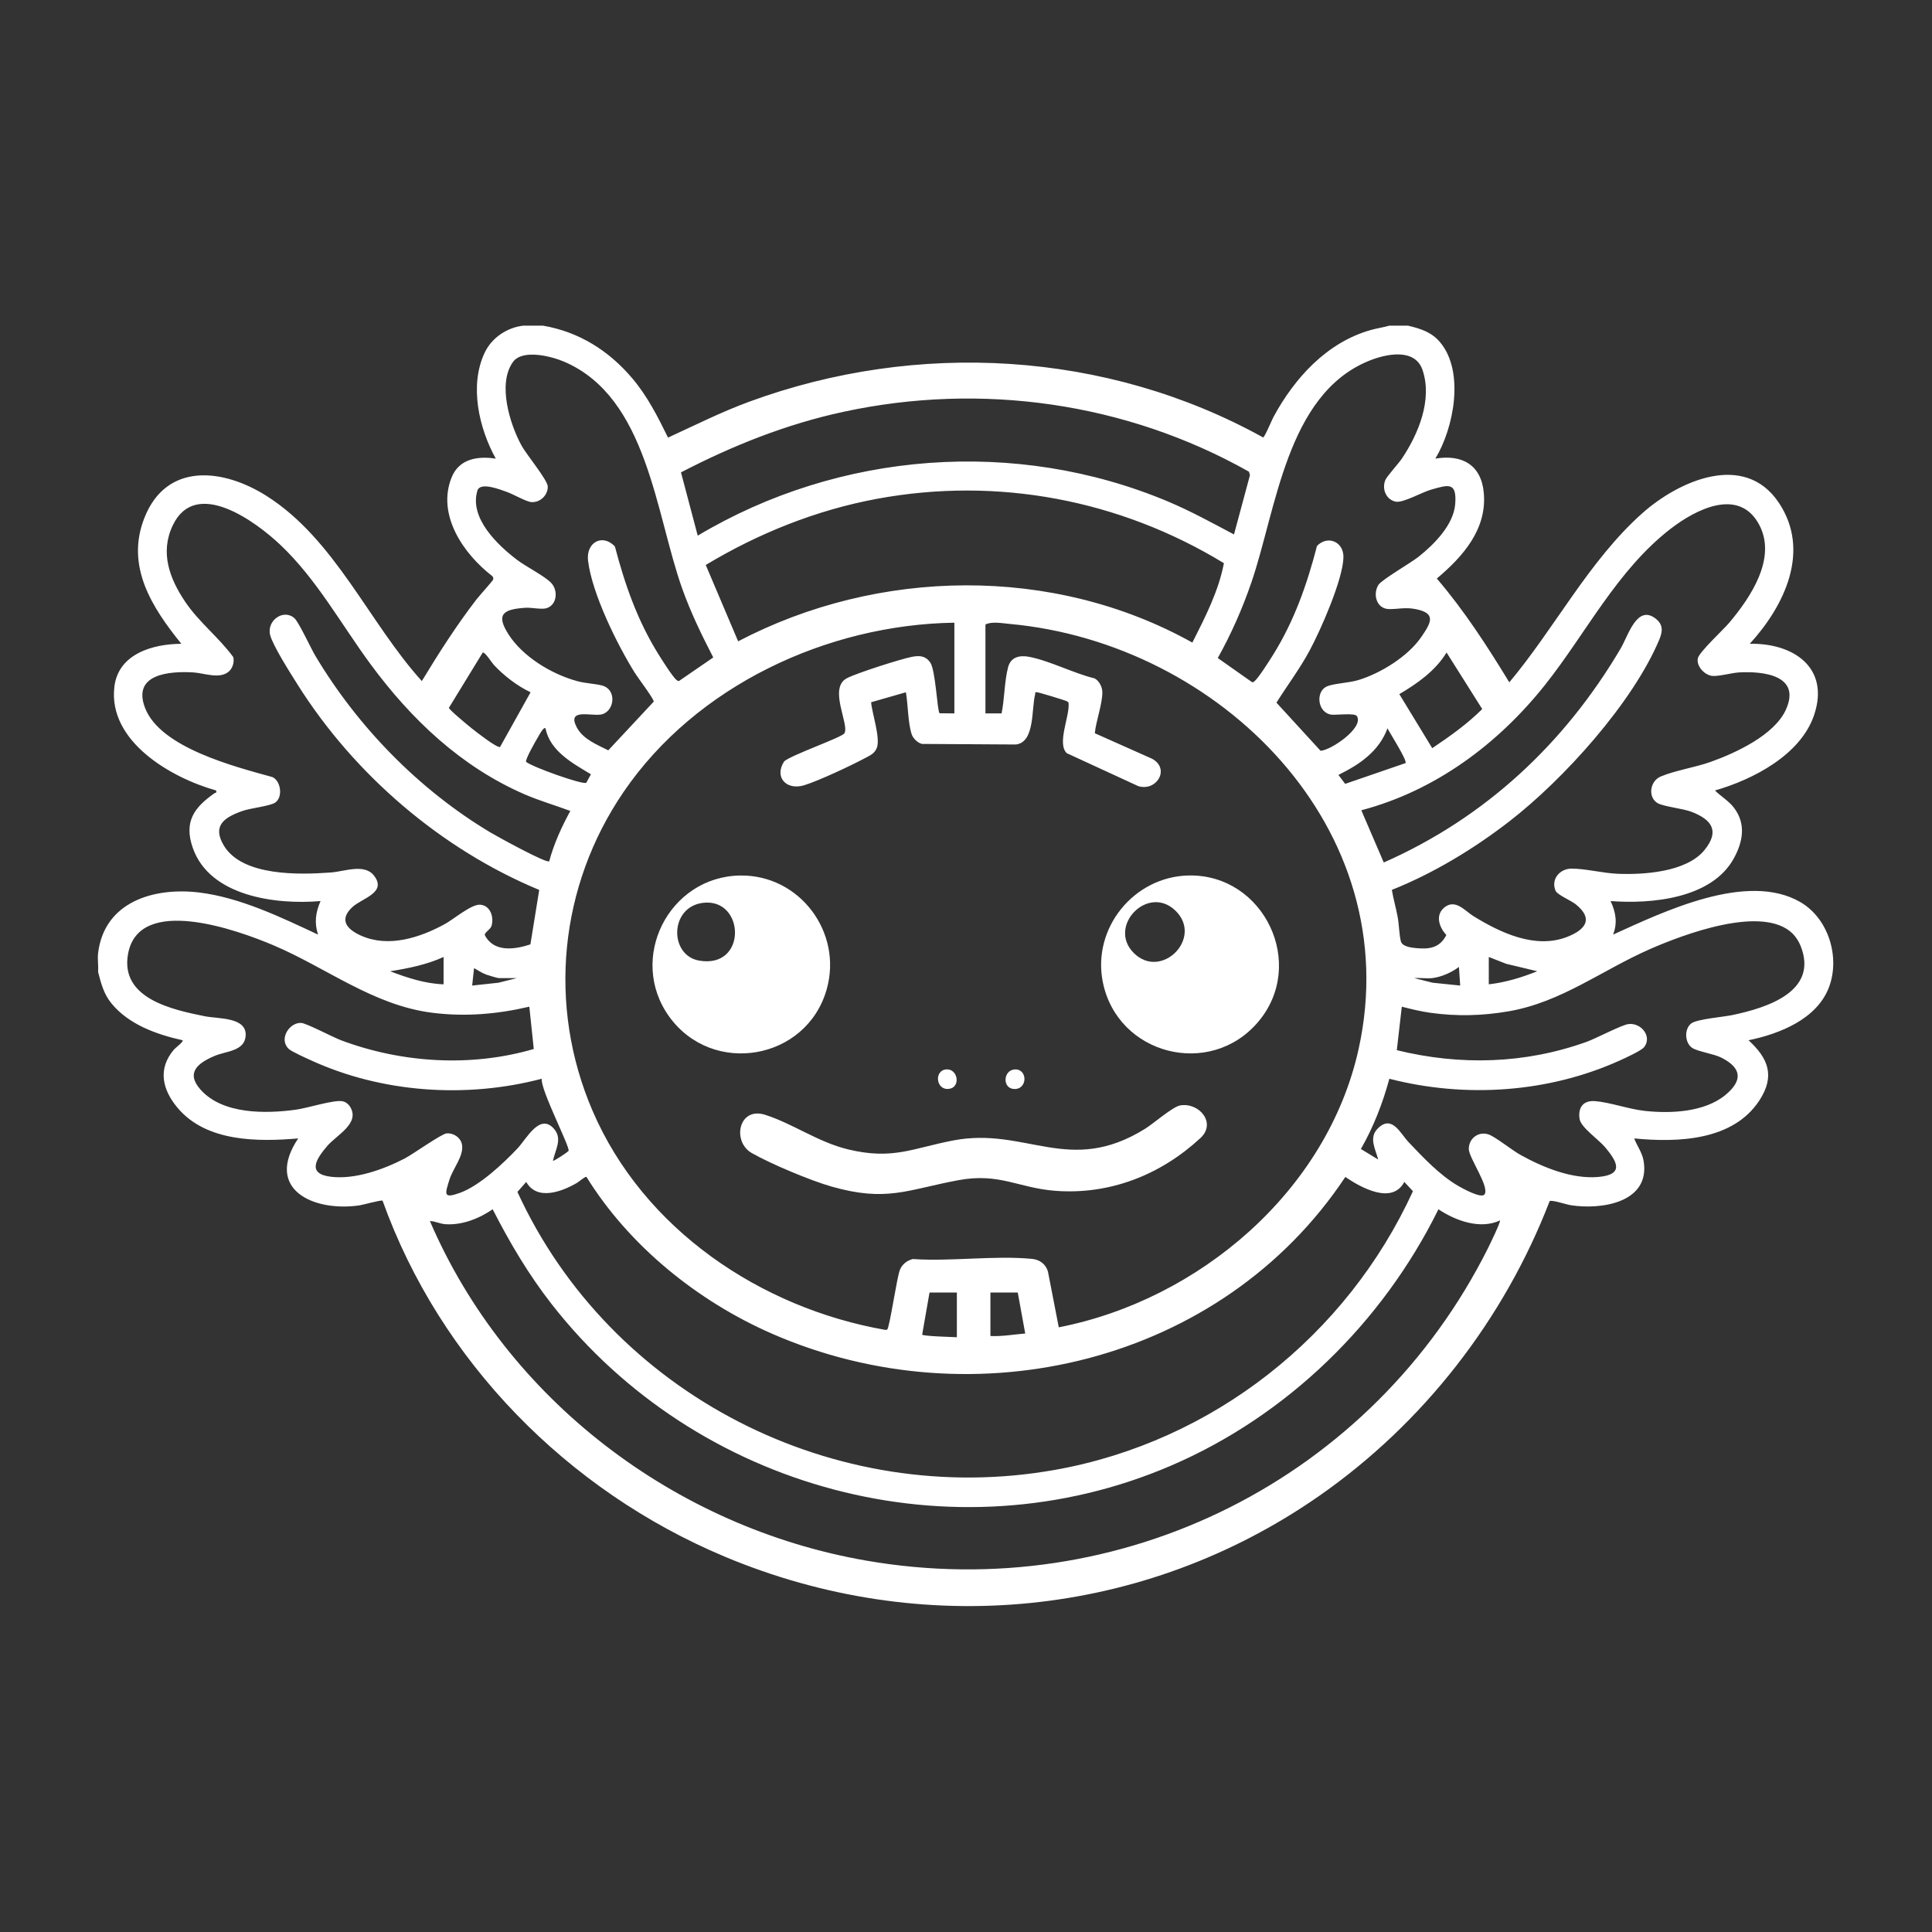 <?xml version="1.0" encoding="UTF-8" standalone="no"?>
<!DOCTYPE svg PUBLIC "-//W3C//DTD SVG 1.1//EN" "http://www.w3.org/Graphics/SVG/1.1/DTD/svg11.dtd">
<svg width="100%" height="100%" viewBox="0 0 512 512" version="1.1" xmlns="http://www.w3.org/2000/svg" xmlns:xlink="http://www.w3.org/1999/xlink" xml:space="preserve" xmlns:serif="http://www.serif.com/" style="fill-rule:evenodd;clip-rule:evenodd;stroke-linejoin:round;stroke-miterlimit:2;">
    <rect x="0" y="0" width="512" height="512" fill="#333333" stroke="none"/>
    <g transform="matrix(1,0,0,1,-2660,-3447.91)">
        <g id="Mesa-de-trabajo19" serif:id="Mesa de trabajo19" transform="matrix(0.934,0,0,2.56,2569.37,-4769.68)">
            <rect x="97" y="3210" width="548" height="200" style="fill:none;"/>
            <g transform="matrix(2.799,0,0,1.021,385.81,3279.6)">
                <path d="M0,62.876L-2.772,62.876L-2.772,67.286C-1.588,67.346 -0.419,67.126 0.757,67.034L0,62.876ZM-6.173,62.876L-8.945,62.876L-9.69,67.15C-9.555,67.308 -6.647,67.386 -6.173,67.412L-6.173,62.876ZM48.881,55.568C46.868,56.512 44.385,55.595 42.645,54.438C36.977,65.933 27.303,75.383 15.492,80.449C-6.598,89.923 -32.592,82.822 -47.239,64.068C-49.578,61.073 -51.503,57.819 -53.228,54.436C-54.591,55.378 -56.332,56.066 -58.021,55.95C-58.591,55.911 -59.052,55.64 -59.592,55.632C-51.81,73.726 -34.753,86.683 -15.393,90.053C10.528,94.565 35.989,81.75 47.688,58.343C47.863,57.991 48.976,55.697 48.881,55.568M-43.719,51.159C-43.84,51.078 -44.47,51.637 -44.687,51.763C-46.198,52.644 -48.73,53.612 -49.827,51.664L-50.72,52.675C-41.291,73.247 -18.531,84.845 3.803,80.854C19.771,78.001 33.332,67.287 40.061,52.603L39.184,51.662C37.961,54.002 34.789,52.241 33.206,51.16C20.686,70.023 -4.388,76.023 -24.904,67.056C-32.436,63.763 -39.377,58.165 -43.719,51.159M-50.772,30.998L-52.599,30.998C-52.741,30.998 -53.671,30.719 -53.88,30.642C-54.351,30.468 -54.687,30.217 -55.117,29.988L-55.307,31.754L-52.635,31.465L-50.772,30.998ZM42.016,30.998C41.442,31.062 40.775,30.951 40.189,30.998L42.052,31.465L44.851,31.754L44.723,29.864C43.999,30.421 42.927,30.895 42.016,30.998M47.748,28.856L47.748,31.628C49.442,31.437 51.092,30.934 52.662,30.303L49.513,29.548L47.748,28.856ZM-58.205,31.628L-58.205,28.856C-59.922,29.64 -61.771,30.007 -63.624,30.305C-61.892,30.964 -60.082,31.562 -58.205,31.628M78.57,26.506C75.55,23.493 67.431,26.588 64.041,28.078C59.221,30.195 55.114,33.433 49.787,34.36C47.112,34.826 44.471,34.891 41.782,34.508C40.818,34.37 39.87,34.135 38.93,33.896L38.425,38.306C44.861,39.883 51.427,39.702 57.672,37.458C58.633,37.113 61.234,35.73 61.919,35.656C63.231,35.515 64.321,36.944 63.498,37.993C63.211,38.36 61.585,39.099 61.062,39.336C53.804,42.628 45.375,43.188 37.67,41.204C37.001,43.67 36.058,46.106 34.784,48.324L36.536,49.393C36.265,48.332 35.561,47.196 36.485,46.256C37.924,44.793 38.784,46.75 39.62,47.632C41.107,49.199 42.769,50.97 44.64,52.062C45.057,52.305 46.994,53.384 47.316,52.93C47.857,52.167 45.728,49.226 45.722,48.324C45.714,47.268 46.686,46.505 47.715,46.845C48.395,47.07 50.11,48.45 50.939,48.911C53.241,50.193 56.208,51.41 58.896,51.156C61.527,50.907 60.744,49.582 59.529,48.132C58.899,47.381 57.083,46.127 56.954,45.291C56.773,44.121 57.315,43.381 58.518,43.472C60.018,43.586 61.929,44.286 63.575,44.464C66.198,44.747 69.626,44.598 71.746,42.839C73.516,41.37 73.38,40.115 71.355,39.077C70.539,38.66 68.89,38.445 68.343,38.057C67.607,37.534 67.547,36.146 68.278,35.591C68.855,35.153 71.534,34.939 72.467,34.741C75.934,34.006 81.245,32.359 79.34,27.689C79.176,27.289 78.871,26.806 78.57,26.506M-49.513,33.895C-52.776,34.661 -56.048,34.934 -59.384,34.508C-65.347,33.746 -70.074,29.951 -75.469,27.663C-79.07,26.136 -89.101,22.501 -90.192,28.553C-91.006,33.068 -85.71,34.2 -82.417,34.864C-81.05,35.14 -78.163,34.93 -78.268,36.825C-78.355,38.408 -80.222,38.389 -81.384,38.875C-83.04,39.567 -84.394,40.551 -82.853,42.293C-80.613,44.828 -76.237,44.762 -73.152,44.336C-71.997,44.176 -69.381,43.335 -68.48,43.479C-68.139,43.534 -67.85,43.767 -67.673,44.058C-66.652,45.733 -69.051,46.911 -69.986,48.006C-71.103,49.314 -72.13,50.849 -69.593,51.144C-67.158,51.428 -64.288,50.397 -62.152,49.29C-61.319,48.858 -58.415,46.779 -57.888,46.74C-57.201,46.689 -56.488,47.152 -56.345,47.847C-56.108,48.993 -57.246,50.27 -57.611,51.437C-58.071,52.91 -58.266,53.394 -56.534,52.766C-54.556,52.049 -52.152,49.794 -50.707,48.262C-49.798,47.298 -48.433,44.604 -46.991,46.306C-46.127,47.325 -46.904,48.434 -47.117,49.52C-47.058,49.592 -45.607,48.642 -45.536,48.511C-45.352,48.167 -48.41,42.275 -48.254,41.203C-55.942,43.223 -64.498,42.634 -71.731,39.296C-72.192,39.083 -73.597,38.457 -73.893,38.183C-74.942,37.212 -73.865,35.488 -72.641,35.541C-72.123,35.564 -69.412,36.996 -68.601,37.3C-62.437,39.613 -55.405,40.046 -49.062,38.185L-49.513,33.895ZM39.307,9.199C39.518,8.961 37.711,6.144 37.481,5.672C36.619,8.006 34.648,9.344 32.505,10.396L33.19,11.304L39.307,9.199ZM-47.875,5.672C-48.078,5.484 -48.553,6.436 -48.652,6.595C-48.858,6.926 -49.967,8.874 -49.837,9.076C-49.177,9.607 -44.111,11.415 -43.739,11.194L-43.268,10.333C-45.133,9.206 -47.401,7.999 -47.875,5.672M43.467,-2.015C42.348,-0.166 40.514,1.124 38.68,2.206L42.016,7.685C43.797,6.489 45.559,5.239 47.084,3.72L43.467,-2.015ZM-49.386,2.019C-50.726,1.385 -52.091,0.337 -53.104,-0.753C-53.313,-0.977 -53.999,-2.072 -54.234,-2.014L-57.666,3.595C-57.649,3.793 -55.624,5.462 -55.294,5.722C-54.873,6.053 -52.861,7.634 -52.484,7.571L-49.386,2.019ZM-6.425,-5.038C-19.35,-4.841 -32.62,1.363 -39.965,12.133C-46.48,21.686 -47.69,33.773 -43.109,44.439C-37.956,56.435 -26.093,64.454 -13.416,66.667L-13.242,66.642C-12.988,66.464 -12.275,61.4 -11.943,60.571C-11.719,60.012 -11.214,59.622 -10.638,59.482C-6.764,59.749 -2.354,59.099 1.455,59.468C2.23,59.543 2.842,59.998 3.061,60.759L4.158,66.405C18.379,63.627 31.389,52.579 34.56,38.157C39.47,15.821 20.438,-2.973 -0.82,-4.912C-1.553,-4.979 -2.672,-5.19 -3.276,-4.849L-3.276,4.16L-1.639,4.158C-1.342,2.714 -1.349,0.855 -0.977,-0.535C-0.704,-1.557 0.187,-1.759 1.14,-1.579C3.211,-1.189 5.672,0.097 7.774,0.606C8.238,0.833 8.557,1.457 8.573,1.959C8.61,3.132 7.923,4.942 7.812,6.171L13.61,8.755C15.492,9.773 14.068,12.107 12.216,11.534L4.973,8.195C3.938,7.224 5.291,4.409 5.151,3.107C5.128,2.994 5.038,2.971 4.955,2.92C4.815,2.834 2.137,2.022 1.953,2.015C1.659,2.004 1.81,2.042 1.767,2.208C1.369,3.719 1.758,7.078 -0.186,7.312L-9.71,7.255C-10.137,7.153 -10.61,6.703 -10.751,6.281C-11.139,5.121 -11.118,3.266 -11.339,2.017L-14.866,3.03C-14.771,4.168 -13.883,6.707 -14.3,7.688C-14.534,8.239 -14.965,8.417 -15.451,8.677C-16.907,9.456 -20.117,10.967 -21.635,11.439C-23.445,12.002 -24.727,10.632 -23.675,9.02C-22.95,8.37 -17.833,6.602 -17.574,6.177C-17.037,5.298 -19.215,1.626 -17.348,0.606C-16.424,0.101 -11.819,-1.371 -10.715,-1.579C-9.952,-1.723 -9.352,-1.681 -8.877,-1.011C-8.32,-0.226 -8.167,3.94 -7.924,4.146L-6.425,4.16L-6.425,-5.038ZM37.922,22.054C38.079,22.976 38.341,23.88 38.511,24.801C38.653,25.563 38.663,26.567 38.831,27.253C38.966,27.804 39.881,27.91 40.393,27.959C41.749,28.087 42.778,27.93 43.447,26.629C42.719,25.849 42.279,24.594 43.274,23.813C44.377,22.948 45.345,24.19 46.17,24.701C48.912,26.397 52.477,28.091 55.718,26.81C57.583,26.072 58.383,24.972 56.557,23.511C56.075,23.126 54.694,22.551 54.52,22.146C54.019,20.976 54.946,19.905 56.127,19.898C57.52,19.891 59.31,20.356 60.782,20.419C63.46,20.533 67.792,20.251 69.608,18.021C71.171,16.102 70.38,14.946 68.317,14.144C67.407,13.79 65.389,13.605 64.818,13.232C63.847,12.598 64.105,11.014 65.172,10.561C66.607,9.951 68.663,9.637 70.239,9.076C72.759,8.179 76.659,6.377 77.843,3.829C79.467,0.331 75.655,-0.136 73.135,0.003C72.379,0.044 71.05,0.427 70.396,0.357C69.627,0.274 68.786,-0.615 68.937,-1.415C69.056,-2.048 71.529,-4.325 72.128,-5.037C74.263,-7.574 76.94,-11.523 75.191,-14.908C73.16,-18.838 68.705,-16.517 66.155,-14.539C60.733,-10.33 57.656,-4.034 53.467,1.248C48.706,7.253 42.322,12.008 34.827,13.982L37.102,19.277C47.393,14.735 55.444,7.207 61.124,-2.434C61.88,-3.717 62.78,-6.964 64.698,-5.422C65.444,-4.822 65.374,-4.132 65.03,-3.315C62.326,3.114 55.312,10.871 49.822,15.116C46.227,17.896 42.132,20.375 37.922,22.054M-74.753,-12.932C-77.253,-15.297 -83.329,-19.782 -85.654,-14.914C-86.972,-12.155 -85.988,-9.509 -84.386,-7.141C-82.979,-5.061 -80.979,-3.543 -79.523,-1.547C-79.404,-1.078 -79.577,-0.452 -79.935,-0.122C-80.869,0.743 -82.448,0.069 -83.592,0.003C-86.028,-0.139 -89.797,0.167 -88.463,3.614C-86.896,7.663 -79.321,9.567 -75.557,10.615C-74.676,11.011 -74.477,12.697 -75.293,13.214C-75.851,13.568 -77.755,13.754 -78.609,14.056C-80.437,14.702 -81.685,15.546 -80.482,17.556C-78.598,20.7 -72.79,20.524 -69.608,20.287C-68.223,20.183 -66.23,19.359 -65.261,20.603C-63.9,22.352 -66.493,22.892 -67.468,23.813C-68.851,25.119 -67.976,26.067 -66.565,26.696C-63.78,27.937 -60.6,26.899 -58.076,25.519C-57.159,25.018 -55.395,23.492 -54.49,23.556C-53.458,23.629 -53.075,24.828 -53.348,25.713C-53.456,26.065 -54.052,26.369 -54.029,26.629C-53.126,28.414 -51.003,28.107 -49.403,27.579L-48.51,22.058C-58.449,17.931 -67.261,10.358 -72.997,1.251C-73.68,0.167 -75.5,-2.686 -75.783,-3.774C-76.166,-5.246 -74.428,-6.493 -73.317,-5.485C-72.875,-5.083 -71.658,-2.44 -71.203,-1.678C-66.904,5.534 -60.673,11.915 -53.456,16.231C-52.821,16.612 -47.771,19.395 -47.497,19.154C-47.019,17.37 -46.238,15.665 -45.358,14.05C-46.892,13.473 -48.468,13.025 -49.975,12.372C-56.431,9.575 -61.498,4.753 -65.615,-0.84C-68.594,-4.887 -71.075,-9.453 -74.753,-12.932M20.898,-11.071C10.345,-17.499 -2.038,-19.859 -14.26,-17.599C-20.409,-16.462 -26.298,-14.098 -31.628,-10.889L-28.345,-3.148C-14.152,-10.589 3.614,-10.887 17.699,-3.02C18.996,-5.587 20.353,-8.216 20.898,-11.071M21.92,-13.984L23.54,-20.002L23.436,-20.348C10.992,-27.367 -3.693,-29.435 -17.662,-26.42C-23.458,-25.169 -28.901,-22.998 -34.139,-20.277L-32.442,-13.862C-18.117,-22.419 -0.194,-23.81 15.24,-17.32C17.545,-16.35 19.716,-15.15 21.92,-13.984M34.376,4.429C34.163,4.092 32.247,4.341 31.808,4.288C30.387,4.116 30.147,1.947 31.341,1.421C32.006,1.129 33.582,1.063 34.49,0.791C36.779,0.104 39.563,-1.615 40.924,-3.611C41.884,-5.021 42.458,-5.99 40.363,-6.409C39.253,-6.632 38.571,-6.395 37.611,-6.419C36.384,-6.449 35.964,-7.895 36.555,-8.863C36.875,-9.388 39.847,-11.1 40.627,-11.72C42.2,-12.971 44.182,-14.953 44.345,-17.073C44.522,-19.365 43.614,-19.011 41.888,-18.523C40.949,-18.257 39.038,-17.145 38.292,-17.312C37.318,-17.53 36.898,-18.611 37.26,-19.497C37.421,-19.89 38.603,-21.172 38.958,-21.705C40.62,-24.196 42.046,-27.637 41.037,-30.645C40.267,-32.94 37.286,-32.288 35.53,-31.56C27.242,-28.12 26.227,-16.544 23.687,-9.131C22.777,-6.475 21.645,-3.903 20.276,-1.455L23.691,0.951C23.836,1.055 23.893,0.983 24.005,0.893C24.402,0.575 25.542,-1.233 25.879,-1.773C28.019,-5.202 29.325,-8.916 30.333,-12.817C31.403,-13.936 33.055,-13.263 33.014,-11.649C32.956,-9.387 30.678,-4.222 29.546,-2.138C28.559,-0.32 27.321,1.325 26.224,3.07L30.695,7.95C31.742,7.905 35.122,5.612 34.376,4.429M-30.867,-1.513C-32.044,-3.786 -33.156,-6.083 -34.018,-8.501C-36.723,-16.087 -37.512,-27.831 -45.939,-31.481C-47.233,-32.041 -50.205,-32.821 -51.177,-31.463C-52.761,-29.251 -51.484,-25.14 -50.289,-22.972C-49.794,-22.072 -47.652,-19.496 -47.643,-18.838C-47.63,-17.958 -48.417,-17.203 -49.308,-17.265C-49.822,-17.301 -51.165,-18.078 -51.809,-18.303C-52.462,-18.531 -54.496,-19.348 -54.776,-18.43C-55.622,-15.649 -52.729,-12.908 -50.761,-11.412C-49.835,-10.708 -47.986,-9.787 -47.302,-9.076C-46.58,-8.327 -46.684,-6.843 -47.769,-6.507C-48.28,-6.349 -49.275,-6.596 -49.951,-6.548C-52.147,-6.394 -52.931,-5.902 -51.63,-3.865C-50.169,-1.578 -47.255,0.181 -44.664,0.886C-43.797,1.122 -42.991,1.129 -42.197,1.317C-40.553,1.706 -40.882,4.056 -42.276,4.277C-43.314,4.442 -45.735,3.631 -44.699,5.583C-44.065,6.778 -42.652,7.326 -41.51,7.905L-36.9,2.964C-36.908,2.654 -38.493,0.568 -38.806,0.067C-40.601,-2.803 -43.15,-7.972 -43.558,-11.307C-43.786,-13.173 -42.11,-14.106 -40.838,-12.769C-39.83,-8.917 -38.565,-5.293 -36.462,-1.899C-36.143,-1.385 -34.965,0.498 -34.589,0.767C-34.477,0.846 -34.414,0.941 -34.272,0.826L-30.867,-1.513ZM-48.126,-35.153C-44.452,-34.522 -41.432,-32.603 -39.059,-29.794C-37.542,-27.999 -36.479,-25.9 -35.452,-23.803C-32.73,-25.054 -30.062,-26.398 -27.244,-27.435C-10.241,-33.686 8.985,-32.618 24.87,-23.821C25.044,-23.861 25.752,-25.583 25.931,-25.913C28.067,-29.852 31.336,-33.455 35.78,-34.711C36.405,-34.888 37.048,-34.974 37.669,-35.153L39.559,-35.153C40.847,-34.847 41.961,-34.5 42.832,-33.449C45.311,-30.459 44.208,-24.772 42.331,-21.672C45.025,-22.124 46.983,-21.053 47.242,-18.204C47.579,-14.496 45.112,-11.732 42.481,-9.514C45.271,-6.256 47.596,-2.651 49.828,1.009C54.443,-4.494 57.905,-11.319 63.304,-16.13C66.984,-19.409 73.641,-22.413 77.132,-17.227C80.425,-12.336 77.721,-6.743 74.205,-2.898C78.605,-2.986 82.347,-0.498 80.728,4.321C79.368,8.37 74.525,10.873 70.678,11.973C71.296,12.595 72.081,13.028 72.619,13.747C73.843,15.379 73.513,17.174 72.588,18.86C70.352,22.938 64.242,23.504 60.095,23.186C60.619,24.305 60.817,25.408 60.347,26.587C65.46,24.272 73.927,20.161 79.329,23.29C82.175,24.939 83.386,28.861 82.238,31.913C81.017,35.158 77.233,36.651 74.079,37.299C76.098,39.149 76.781,40.93 75.189,43.385C72.516,47.506 66.88,47.681 62.489,47.253C62.777,48.015 63.299,48.685 63.44,49.513C64.165,53.754 59.163,54.52 56.035,54.021C55.596,53.951 54.153,53.463 53.919,53.609C49.285,65.634 41.094,76.162 30.528,83.517C12.771,95.878 -9.764,98.029 -29.728,89.647C-45.627,82.972 -58.555,69.859 -64.39,53.563C-64.521,53.47 -66.353,53.984 -66.726,54.039C-71.377,54.722 -76.401,52.433 -72.945,47.253C-77.075,47.606 -82.254,47.608 -85.162,44.161C-86.715,42.319 -87.21,40.211 -85.54,38.247C-85.375,38.053 -84.534,37.442 -84.662,37.299C-87.311,36.707 -90.151,35.7 -91.907,33.519C-92.662,32.582 -92.934,31.511 -93.229,30.368C-93.178,29.764 -93.299,29.066 -93.229,28.478C-92.599,23.229 -87.535,21.765 -82.977,22.319C-78.838,22.823 -74.659,24.84 -70.931,26.588C-71.323,25.369 -71.177,24.344 -70.678,23.186C-75.171,23.574 -81.897,22.73 -83.625,17.802C-84.557,15.145 -83.49,13.693 -81.425,12.252C-81.316,12.177 -81.191,12.275 -81.26,11.973C-85.802,10.706 -92.233,7.008 -91.577,1.464C-91.181,-1.886 -87.683,-2.88 -84.788,-2.898C-87.762,-6.575 -90.463,-10.759 -88.537,-15.656C-86.296,-21.355 -80.531,-20.665 -76.155,-17.893C-69.201,-13.487 -65.782,-5.059 -60.41,0.881C-58.679,-1.977 -56.893,-4.772 -54.853,-7.419C-54.614,-7.73 -53.212,-9.285 -53.179,-9.411C-53.141,-9.556 -53.181,-9.667 -53.282,-9.771C-56.186,-12.017 -58.928,-15.97 -57.385,-19.78C-56.62,-21.67 -54.722,-21.946 -52.914,-21.672C-54.623,-24.768 -55.62,-29.093 -54.032,-32.428C-53.318,-33.926 -51.79,-34.955 -50.142,-35.153L-48.126,-35.153Z" style="fill:white;fill-rule:nonzero;"/>
            </g>
            <g transform="matrix(2.799,0,0,1.021,296.522,3318.54)">
                <path d="M0,-14.773C-3.411,-14.367 -3.448,-9.432 -0.382,-8.912C4.511,-8.083 4.246,-15.279 0,-14.773M3.781,-17.543C9.803,-17.616 14.16,-11.775 12.535,-6.014C10.504,1.188 0.961,2.843 -3.424,-3.224C-7.681,-9.115 -3.468,-17.454 3.781,-17.543" style="fill:white;fill-rule:nonzero;"/>
            </g>
            <g transform="matrix(2.799,0,0,1.021,430.468,3317.92)">
                <path d="M0,-13.402C-2.782,-16.043 -6.896,-11.781 -4.195,-9.08C-1.399,-6.285 2.915,-10.634 0,-13.402M1.401,-16.94C9.012,-17.066 13.369,-7.953 8.423,-2.104C3.545,3.664 -5.853,1.246 -7.333,-6.131C-8.433,-11.605 -4.173,-16.847 1.401,-16.94" style="fill:white;fill-rule:nonzero;"/>
            </g>
            <g transform="matrix(2.799,0,0,1.021,431.907,3334.12)">
                <path d="M0,-9.493C1.918,-9.817 3.7,-7.711 2.05,-6.184C-1.967,-2.464 -7.105,-0.422 -12.627,-0.831C-16.41,-1.112 -18.318,-2.695 -22.522,-1.905C-27.743,-0.924 -29.766,0.324 -35.368,-1.271C-37.474,-1.871 -41.543,-3.578 -43.439,-4.666C-45.456,-5.824 -44.776,-9.396 -42.082,-8.541C-39.256,-7.645 -36.716,-5.761 -33.631,-5.025C-29.133,-3.952 -27.153,-5.143 -23.026,-5.937C-15.633,-7.36 -11.277,-2.322 -3.555,-7.127C-2.703,-7.657 -0.764,-9.364 0,-9.493" style="fill:white;fill-rule:nonzero;"/>
            </g>
            <g transform="matrix(2.799,0,0,1.021,384.982,3322.66)">
                <path d="M0,-1.917C1.291,-1.987 1.313,0.067 -0.019,0.069C-1.294,0.07 -1.21,-1.852 0,-1.917" style="fill:white;fill-rule:nonzero;"/>
            </g>
            <g transform="matrix(2.799,0,0,1.021,365.59,3322.79)">
                <path d="M0,-2.048C1.174,-2.112 1.471,-0.197 0.221,-0.07C-1.095,0.064 -1.268,-1.978 0,-2.048" style="fill:white;fill-rule:nonzero;"/>
            </g>
        </g>
    </g>
</svg>

